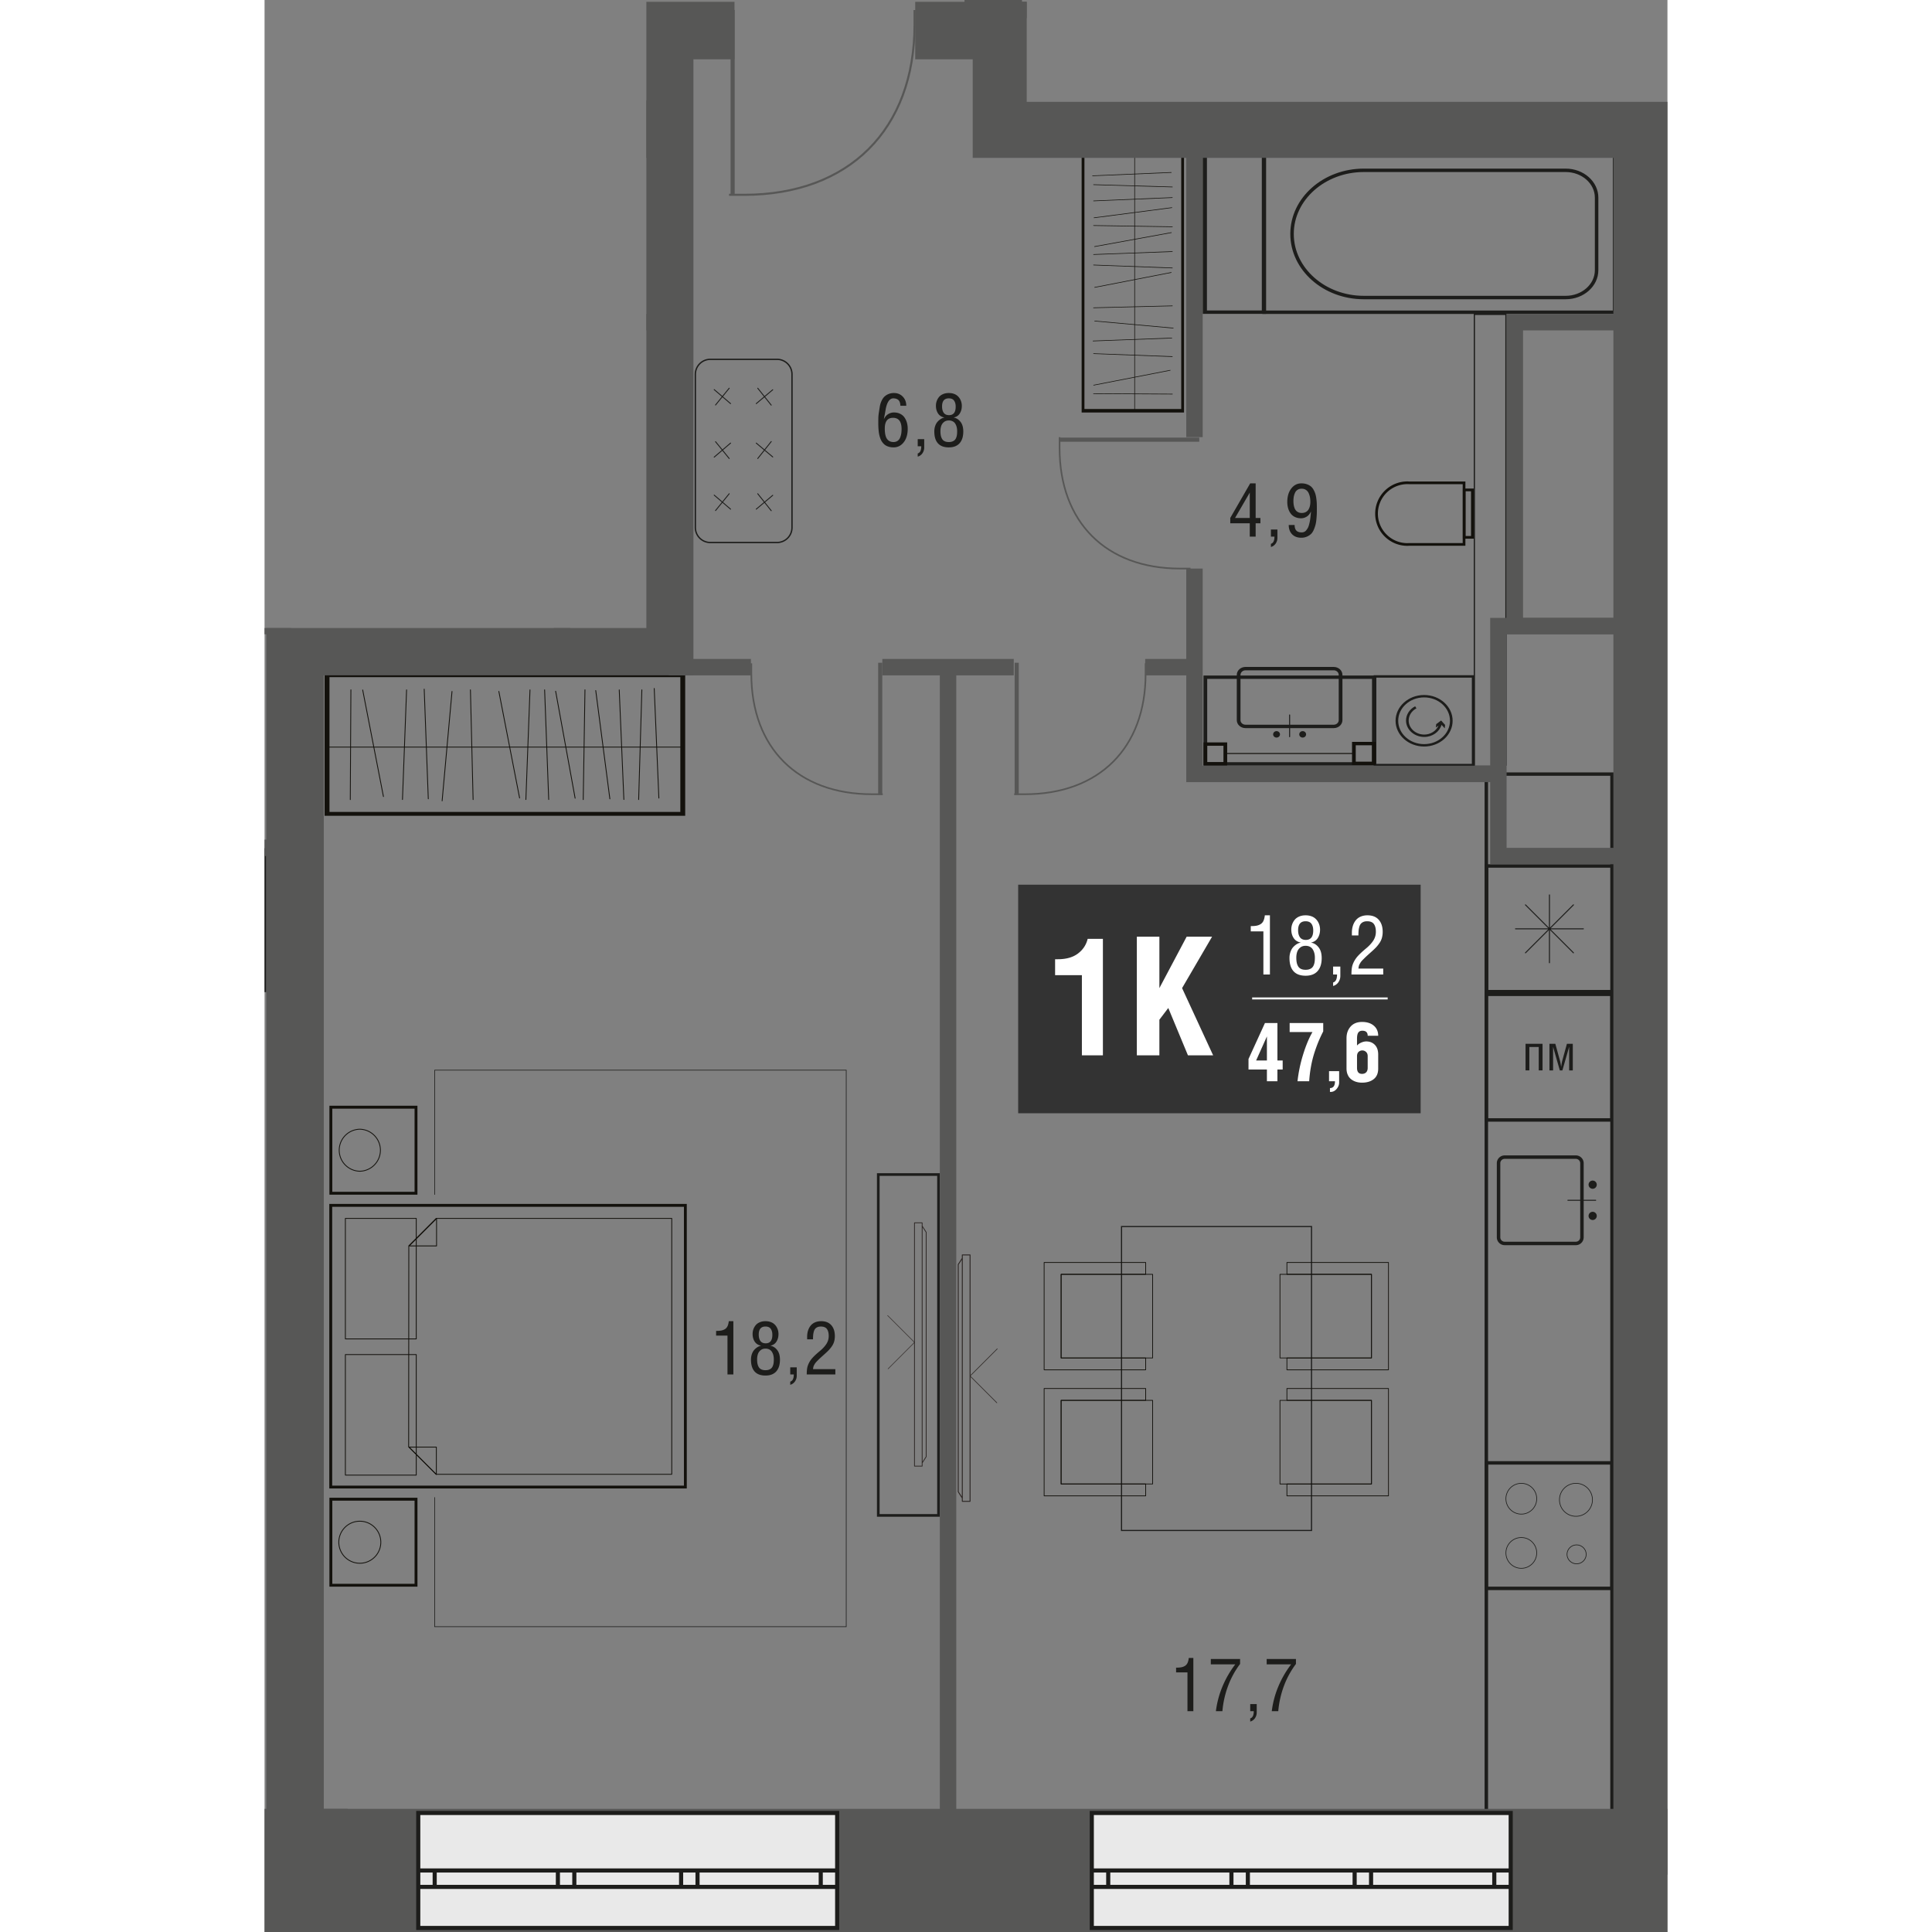 <svg version="1.1" xmlns="http://www.w3.org/2000/svg" xmlns:xlink="http://www.w3.org/1999/xlink" viewBox="1184.407 956.408 344.187 473.999" width="200" height="200"><rect x="1184.407" y="956.408" width="344.187" height="473.999" fill="#808080" stroke="none"/><path fill="none" stroke-width="0" d="M1528.594 1430.407V981.398h-157.198v-24.99h-93.314v154.087h-93.675v319.912h344.187z"></path><path fill="none" stroke-width="0" d="m1192.8 1401.294 1-282.63h90.633v-148.81h75.167v23.99h160.567v407.449H1192.8z"></path><clipPath id="a"><path fill="none" stroke-width="0" d="M1528.594 1430.407V981.398h-157.198v-24.99h-93.314v154.087h-93.675v319.912h344.187z"></path></clipPath><g data-name="Layer 1" clip-path="url(#a)"><path d="M1097.561 971.398h86.077v33.067h-86.077v-33.067Zm87.271-.953h-88.467v34.968h88.467v-34.968Z" fill="#13110c" stroke-width="0"></path><g fill="#1d1d1b" stroke-width="0"><path d="M1212.406 1018.767h-22.888V995.69h22.888v23.078Zm-23.54.651h24.182v-24.383h-24.182v24.383Z"></path><path d="M1207.798 1007.23c0 3.802-3.072 6.894-6.841 6.894-3.767 0-6.833-3.092-6.833-6.894s3.066-6.894 6.833-6.894c3.769 0 6.841 3.092 6.841 6.894m-13.04 0c0 3.45 2.783 6.255 6.199 6.255 3.425 0 6.208-2.804 6.208-6.255 0-3.454-2.783-6.255-6.208-6.255-3.416 0-6.199 2.8-6.199 6.255"></path><path d="M1202.794 1010.557a3.785 3.785 0 0 0 1.864-3.259c0-2.077-1.677-3.762-3.728-3.762-1.56 0-2.874.995-3.425 2.406l.641-.525-.09.912-1.172.969-.958-1.182.09-.911.757.934c.521-1.885 2.178-3.241 4.157-3.241 2.403 0 4.362 1.972 4.362 4.4a4.426 4.426 0 0 1-2.186 3.81l-.312-.551Z"></path></g><path d="M1240.673 1072.002h14.09v36.05h-14.09v-36.05Zm14.68-.283h-15.249v36.275h15.25v-36.275Zm-18.563-36.595h17.556v35.793h-17.556v-35.793Zm18.28-.807h-18.985v37.401h18.985v-37.4Z" fill="#1d1d1b" stroke-width="0"></path><path d="M1250.89 1067.385h3.456v3.532h-3.456v-3.532Zm4.175-.807h-4.886v5.141h4.886v-5.14Zm-4.279-31.458h3.456v3.536h-3.456v-3.537Zm4.171-.798h-4.886v5.141h4.886v-5.14Z" fill="#13110c" stroke-width="0"></path><path d="M1234.979 1062.602v-19.17c0-.593.434-1.08.97-1.08h9.539c.528 0 .962.487.962 1.08v19.17c0 .593-.434 1.084-.962 1.084h-9.538c-.537 0-.971-.491-.971-1.084m-.71 0c0 1.04.749 1.89 1.68 1.89h9.539c.927 0 1.68-.85 1.68-1.89v-19.17c0-1.04-.753-1.886-1.68-1.886h-9.538c-.932 0-1.681.846-1.681 1.886v19.17m14.218-7.492c-.378 0-.685.332-.685.745 0 .412.307.743.685.743.372 0 .675-.331.675-.743 0-.413-.303-.744-.675-.744m0-5.672c-.378 0-.685.33-.685.743s.307.744.685.744c.372 0 .675-.331.675-.744s-.303-.743-.675-.743" fill="#1d1d1b" stroke-width="0"></path><path fill="none" stroke="#1d1d1b" stroke-linecap="round" stroke-miterlimit="10" stroke-width=".22" d="M1248.98 1053.02h-4.587"></path><path fill="none" stroke="#13110c" stroke-linecap="round" stroke-linejoin="round" stroke-width=".22" d="M1252.52 1066.575v-27.24"></path><g fill="#13110c" stroke-width="0"><path d="M1237.762 1081.806v15.293h-13.16c-.048 0-.29.022-.406.022-3.993 0-7.24-3.442-7.24-7.666 0-4.23 3.247-7.665 7.24-7.665.117 0 .358.01.362.01l13.204.006m-13.16-.703s-.27-.017-.406-.017c-4.364 0-7.907 3.748-7.907 8.369 0 4.625 3.543 8.368 7.907 8.368.136 0 .406-.018.406-.018h13.823v-16.702h-13.823Z"></path><path d="M1239.806 1095.263h-1.343v-11.617h1.343v11.617Zm-2.007.7h2.671v-13.023h-2.67v13.022Z"></path></g><path fill="none" stroke="#1d1d1b" stroke-miterlimit="10" stroke-width=".852" d="M1213.048 995.185h62.161v39.201h-62.16z"></path><path d="M1272.102 1026.92v-24.267c0-2.062-1.392-3.733-3.108-3.733h-49.73c-1.716 0-3.107 1.671-3.107 3.733v24.267c0 2.062 1.39 3.733 3.108 3.733h49.729c1.716 0 3.108-1.67 3.108-3.733Z" fill="none" stroke="#1d1d1b" stroke-miterlimit="10" stroke-width=".426"></path><path d="M1268.345 1026.417c0-.467.363-.845.81-.845s.81.378.81.845c0 .466-.361.844-.81.844s-.81-.378-.81-.844Z" fill="none" stroke="#1d1d1b" stroke-miterlimit="10" stroke-width=".414"></path><path fill="none" stroke="#1d1d1b" stroke-miterlimit="10" stroke-width=".534" d="M1263.953 1026.417h-44.864m49.864-5.064v-20.258m-3.379 22.092-46.62-20.533"></path><path d="M1184.09 1078.302v29.153h-18.733v.129h-70.465v-29.282h89.198Zm.531-.824h-90.254v30.937h70.462v-.14h19.792v-30.797Zm-75.913 121.395v-33.26h15.894v-.148h59.787v33.408h-75.681Zm-.45.94h76.576v-35.295h-59.784v.16h-16.792v35.135Z" fill="#1d1d1b" stroke-width="0"></path><path fill="none" stroke="#575756" stroke-miterlimit="10" stroke-width="4.03" d="M1186.85 1029.4v-66.502m0 98.745v50.38m-94.714-36.273h94.715m92.699-40.304h-22.167v76.577m-68.518 52.395h-28.213v-54.41h30.23m86.653-151.141h-60.457"></path><path fill="none" stroke="#575756" stroke-miterlimit="10" stroke-width="14.106" d="M1084.075 963.906h129.98v24.183h69.525m79.602-28.215V949.8"></path><path fill="none" stroke="#575756" stroke-miterlimit="10" stroke-width="30.228" d="M1204.797 1415.312H17.022V955.844h191.445V768.43h-84.64V16.757h1164.071"></path><path d="M1153.754 1061.643v-2.625c0-18.226 11.372-29.618 29.538-29.618h2.583" fill="none" stroke="#575756" stroke-miterlimit="10" stroke-width=".403"></path><path fill="none" stroke="#575756" stroke-miterlimit="10" stroke-width="1.008" d="M1188.026 1061.02h-34.394"></path><path d="M1199.91 1062.015h1.444c0 .307.016.588.05.842.031.254.094.509.186.765.091.257.214.473.368.647.153.174.36.315.616.425a2.3 2.3 0 0 0 .901.164c.686 0 1.21-.214 1.571-.642.361-.429.541-.994.541-1.696 0-.572-.053-1.035-.159-1.386a1.537 1.537 0 0 0-.56-.82 2.29 2.29 0 0 0-.937-.394c-.359-.067-.83-.101-1.417-.101v-1.311c.913 0 1.595-.164 2.048-.491.453-.328.68-.905.68-1.731 0-1.43-.613-2.144-1.838-2.144-.33 0-.62.069-.87.208a1.48 1.48 0 0 0-.58.576 2.89 2.89 0 0 0-.308.81 4.493 4.493 0 0 0-.097.966h-1.382c0-1.134.292-2.062.876-2.786.584-.723 1.4-1.085 2.45-1.085.961 0 1.733.298 2.317.895.583.597.875 1.382.875 2.355 0 .756-.159 1.402-.476 1.936-.318.534-.809.887-1.473 1.058.753.171 1.323.54 1.712 1.107.39.566.583 1.293.583 2.179 0 1.145-.298 2.066-.893 2.762-.596.697-1.484 1.045-2.663 1.045-.61 0-1.147-.103-1.609-.309a2.768 2.768 0 0 1-1.115-.877 3.972 3.972 0 0 1-.632-1.311 6.128 6.128 0 0 1-.209-1.656m9.724 3.879v-1.744h1.594v2.054c0 .513-.142.978-.425 1.395a2.059 2.059 0 0 1-1.169.837v-.78c.578-.16.868-.746.868-1.762h-.868Zm4.036-5.784c0-.5.004-.925.013-1.27.01-.346.057-.792.144-1.34l.222-1.403a5.3 5.3 0 0 1 .38-1.247c.19-.442.419-.798.682-1.067a3.249 3.249 0 0 1 1.008-.678 3.408 3.408 0 0 1 1.395-.274c.87 0 1.59.295 2.162.886.57.59.858 1.337.858 2.24h-1.444c-.023-.655-.183-1.12-.48-1.4-.297-.277-.725-.416-1.283-.416-.243 0-.465.072-.667.215a1.94 1.94 0 0 0-.514.545c-.141.22-.268.49-.38.804a8.055 8.055 0 0 0-.31 1.27l-.171.977c-.022.122-.058.303-.111.541-.052.238-.093.48-.122.723h.018c.245-.537.589-.94 1.028-1.208.44-.269.912-.404 1.416-.404.566 0 1.069.108 1.51.324.439.215.792.51 1.057.885.266.375.467.797.603 1.267.136.47.204.976.204 1.518 0 1.376-.326 2.482-.978 3.317-.653.835-1.481 1.253-2.485 1.253-.378 0-.727-.04-1.05-.124a3.414 3.414 0 0 1-.837-.327 2.563 2.563 0 0 1-.641-.528 3.66 3.66 0 0 1-.48-.664 4.22 4.22 0 0 1-.331-.793 8.05 8.05 0 0 1-.221-.858 8.91 8.91 0 0 1-.124-.926 18.556 18.556 0 0 1-.071-1.838m1.594 1.426c0 1.193.182 2.045.545 2.556.363.51.89.765 1.58.765.402 0 .743-.098 1.023-.297a1.72 1.72 0 0 0 .62-.805c.133-.34.225-.673.275-1 .05-.328.075-.684.075-1.069 0-1.847-.7-2.77-2.098-2.77-1.347 0-2.02.873-2.02 2.62" fill="#1d1d1b" stroke-width="0"></path><path d="M1409.306 1056.755h-23.748v-61.819h23.748v61.82Zm.68-62.678h-25.113v63.536h25.113v-63.536Z" fill="#13110c" stroke-width="0"></path><path fill="none" stroke="#13110c" stroke-linejoin="round" stroke-width=".148" d="M1397.88 994.461v62.792"></path><path fill="none" stroke="#13110c" stroke-linecap="round" stroke-linejoin="round" stroke-width=".148" d="m1387.795 1001.715 19.334.563m-19.328 3.422 19.317-.816m-19.201 4.956 19.087-2.488m-19.214 4.387 19.345.305m-19.098 4.862 18.852-3.433m-19.092 5.374 19.326-.72m-19.323 3.298 19.321.725m-19.051 4.763 18.781-3.656m-18.776 11.908 19.275 1.742m-19.558-4.987 19.338-.472m-19.579-31.914 19.317-.816m-19.195 41.347 19.322-.72m-19.195 3.825 19.321.724m-19.301 7.01 18.78-3.655m-18.81 5.733 19.345.108"></path><path fill="none" stroke="#1d1d1b" stroke-linecap="round" stroke-width=".221" d="m1294.72 1051.991 4.02 3.44m-3.69.341 3.356-4.123m6.998.001 3.314 4.157m-3.68-.377 4.048-3.404m-14.366 25.855 4.02 3.446m-3.69.343 3.356-4.13m6.998 0 3.314 4.165m-3.68-.383 4.048-3.397m-14.366-9.367 4.02-3.446m-3.69-.343 3.356 4.13m6.998 0 3.314-4.165m-3.68.384 4.048 3.398"></path><path d="M1313.809 1085.838v-37.603a3.67 3.67 0 0 0-3.667-3.667h-16.374a3.67 3.67 0 0 0-3.667 3.667v37.603a3.666 3.666 0 0 0 3.667 3.668h16.374a3.666 3.666 0 0 0 3.667-3.668Z" fill="none" stroke="#1d1d1b" stroke-width=".331"></path><path d="M1201 1252.492h86.3v68.397H1201v-68.397Zm-.712 69.1h87.71v-69.816h-87.71v69.816Z" fill="#13110c" stroke-width="0"></path><path fill="none" stroke="#13110c" stroke-linecap="round" stroke-linejoin="round" stroke-width=".206" d="M1204.235 1288.74h17.391v29.576h-17.39zm0-33.413h17.391v29.572h-17.39z"></path><path fill="none" stroke="#13110c" stroke-linecap="round" stroke-linejoin="round" stroke-width=".206" d="m1219.797 1262.04 6.71-6.71h57.803v62.78h-57.803l-6.711-6.716h-.038l.04-49.355z"></path><path fill="none" stroke="#13110c" stroke-linecap="round" stroke-linejoin="round" stroke-width=".206" d="M1226.554 1311.442v6.714l-6.71-6.714h6.71zm.052-49.356h-6.72l6.72-6.71v6.71z"></path><path d="M1201.025 1228.407h20.187v20.401h-20.187v-20.4Zm-.707 21.105h21.597v-21.82h-21.597v21.82Z" fill="#13110c" stroke-width="0"></path><path d="M1207.777 1233.45a5.155 5.155 0 0 0 0 10.308 5.155 5.155 0 0 0 0-10.308Z" fill="none" stroke="#13110c" stroke-linecap="round" stroke-linejoin="round" stroke-width=".206"></path><path d="M1221.213 1344.981h-20.183v-20.4h20.183v20.4Zm.707-21.116h-21.602v21.815h21.602v-21.815Z" fill="#13110c" stroke-width="0"></path><path d="M1207.777 1329.624a5.152 5.152 0 0 0-5.153 5.153 5.159 5.159 0 0 0 5.153 5.16 5.16 5.16 0 0 0 5.153-5.16 5.152 5.152 0 0 0-5.153-5.153Z" fill="none" stroke="#13110c" stroke-linecap="round" stroke-linejoin="round" stroke-width=".206"></path><path d="M1335.304 1244.895h14.127v82.981h-14.127v-82.98Zm-.653 83.63h15.432v-84.28h-15.432v84.28Z" fill="#1d1d1b" stroke-width="0"></path><path fill="none" stroke="#2b2523" stroke-linecap="round" stroke-linejoin="round" stroke-width=".19" d="M1346.73 1258.73v55.067l-.986 1.53v-58.13l.987 1.533zm-2.868-2.316h1.881v59.698h-1.88z"></path><path fill="none" stroke="#2b2523" stroke-linecap="round" stroke-miterlimit="10" stroke-width=".126" d="m1343.84 1285.776-6.461 6.466m-.102-13.086 6.492 6.494"></path><path fill="none" stroke="#1d1d1b" stroke-miterlimit="10" stroke-width=".157" d="M1226.157 1249.52v-30.561h100.96v136.539h-100.98v-31.753"></path><path d="M1200.336 1122.54h86.078v33.066h-86.078v-33.067Zm87.272-.954h-88.468v34.968h88.468v-34.968Z" fill="#13110c" stroke-width="0"></path><path fill="none" stroke="#13110c" stroke-linejoin="round" stroke-width=".206" d="M1287.074 1139.697h-87.432"></path><path fill="none" stroke="#13110c" stroke-linecap="round" stroke-linejoin="round" stroke-width=".206" d="m1276.975 1125.655-.785 26.92m-4.765-26.912 1.138 26.897m-6.901-26.736 3.464 26.577m-6.108-26.755-.425 26.937m-6.77-26.592 4.78 26.25m-7.483-26.584 1.001 26.91m-4.591-26.906-1.009 26.903m-6.632-26.526 5.09 26.15m-16.58-26.143-2.426 26.84m6.945-27.233.655 26.926m44.438-27.262 1.138 26.896m-57.573-26.726 1.001 26.903m-5.324-26.728-1.008 26.903m-9.76-26.875 5.09 26.15m-7.983-26.193-.151 26.937"></path><path d="M1484.584 1146.736h29.984v254.65h-29.984v-254.65Zm-.85 255.475h31.678v-256.3h-31.679v256.3Z" fill="#1d1d1b" stroke-width="0"></path><g fill="#1d1d1b" stroke-width="0"><path d="M1484.59 1200.775h29.968v29.98h-29.969v-29.98Zm-.85 30.824h31.662v-31.674h-31.663v31.674Z"></path><path d="M1493.781 1212.497v6.524h.932v-5.74h2.305v5.74h.932v-6.524h-4.169zm7.309.003 1.184 4.306c.091.301.158.875.24 1.316h.01c.072-.44.118-.963.22-1.316l1.183-4.307h1.444v6.528h-.89v-5.745h-.016l-1.648 5.745h-.625l-1.645-5.745h-.01v5.745h-.891v-6.528h1.444Z"></path></g><path d="M1488.658 1240.722h17.458c.595 0 1.075.48 1.075 1.064v18.195a1.07 1.07 0 0 1-1.075 1.071h-17.458a1.07 1.07 0 0 1-1.074-1.07v-18.196c0-.584.48-1.064 1.074-1.064m0-.846a1.92 1.92 0 0 0-1.925 1.91v18.195c0 1.055.865 1.92 1.925 1.92h17.458a1.926 1.926 0 0 0 1.926-1.92v-18.195c0-1.055-.86-1.91-1.926-1.91h-17.458m21.592 8.187a1.003 1.003 0 0 1-1.005-1.004 1 1 0 0 1 1.004-1.004 1.003 1.003 0 1 1 0 2.008m.001 7.661a1.003 1.003 0 0 1-1.005-1.004 1 1 0 0 1 1.004-1.004 1.003 1.003 0 1 1 0 2.008" fill="#1d1d1b" stroke-width="0"></path><path fill="none" stroke="#1d1d1b" stroke-linecap="round" stroke-miterlimit="10" stroke-width=".246" d="M1510.988 1250.886h-6.816"></path><path d="M1484.656 1169.292h29.98v29.99h-29.98v-29.99Zm-.85 30.84h31.68v-31.685h-31.68v31.684Z" fill="#1d1d1b" stroke-width="0"></path><path fill="none" stroke="#1d1d1b" stroke-linecap="round" stroke-miterlimit="10" stroke-width=".246" d="M1507.965 1184.287h-16.644m8.325-8.321v16.648m5.884-2.439-11.769-11.769m11.769-.001-11.769 11.769"></path><path d="M1484.59 1315.734h29.968v29.943h-29.969v-29.943Zm-.85 30.793h31.667v-31.638h-31.668v31.638Z" fill="#1d1d1b" stroke-width="0"></path><path d="M1502.104 1324.374a4.045 4.045 0 0 1 4.046-4.045 4.042 4.042 0 0 1 0 8.086 4.041 4.041 0 0 1-4.046-4.04Zm1.851 13.412a2.355 2.355 0 0 1 2.351-2.35c1.3 0 2.355 1.055 2.355 2.35a2.354 2.354 0 0 1-4.706 0Zm-14.99-13.678c0-2.09 1.695-3.774 3.779-3.774s3.774 1.684 3.774 3.774c0 2.089-1.69 3.774-3.774 3.774s-3.779-1.685-3.779-3.774Zm0 13.294c0-2.09 1.695-3.774 3.779-3.774s3.774 1.684 3.774 3.774-1.69 3.774-3.774 3.774-3.779-1.684-3.779-3.774Z" fill="none" stroke="#1d1d1b" stroke-miterlimit="10" stroke-width=".164"></path><path fill="none" stroke="#2b2523" stroke-linecap="round" stroke-linejoin="round" stroke-width=".228" d="M1354.597 1266.638v55.765l.997 1.55v-58.861l-.997 1.546zm.999-2.346h1.902v60.456h-1.902z"></path><path fill="none" stroke="#2b2523" stroke-linecap="round" stroke-miterlimit="10" stroke-width=".152" d="m1357.524 1294.026 6.547 6.546m.103-13.248-6.575 6.57"></path><g fill="none"><path stroke="#1d1d1b" stroke-miterlimit="10" stroke-width=".278" d="M1394.66 1257.331h46.612v74.563h-46.612z"></path><path stroke="#13110c" stroke-linecap="round" stroke-linejoin="round" stroke-width=".185" d="M1460.148 1292.483v-26.342h-24.912v2.912h20.744v20.519h-20.744v2.91h24.912z"></path><path stroke="#13110c" stroke-linecap="round" stroke-linejoin="round" stroke-width=".185" d="M1455.979 1269.051h-22.446v20.52h22.446v-20.52zm4.169 54.354v-26.342h-24.912v2.911h20.744v20.52h-20.744v2.91h24.912z"></path><path stroke="#13110c" stroke-linecap="round" stroke-linejoin="round" stroke-width=".185" d="M1455.979 1299.974h-22.446v20.519h22.446v-20.52zm-80.309-2.912v26.343h24.911v-2.918h-20.744v-20.514h20.744v-2.911h-24.912z"></path><path stroke="#13110c" stroke-linecap="round" stroke-linejoin="round" stroke-width=".185" d="M1379.838 1320.49h22.446v-20.52h-22.446v20.52zm-4.168-54.35v26.342h24.911v-2.911h-20.744v-20.52h20.744v-2.911h-24.912z"></path><path stroke="#13110c" stroke-linecap="round" stroke-linejoin="round" stroke-width=".185" d="M1379.838 1289.572h22.446v-20.52h-22.446v20.52z"></path></g><g fill="#1d1d1b" stroke-width="0"><path d="M1457.175 1122.664h23.43v21.154h-23.43v-21.154Zm24.097-.597h-24.755v22.351h24.755v-22.35Z"></path><path d="M1461.891 1133.24c0-3.483 3.146-6.318 7.003-6.318 3.858 0 6.995 2.835 6.995 6.318 0 3.486-3.137 6.319-6.995 6.319-3.857 0-7.003-2.833-7.003-6.319m13.35 0c0-3.162-2.85-5.732-6.347-5.732-3.506 0-6.354 2.57-6.354 5.732 0 3.166 2.848 5.734 6.354 5.734 3.497 0 6.347-2.568 6.347-5.734"></path><path d="M1467.015 1130.19c-1.177.616-1.908 1.762-1.908 2.987 0 1.906 1.716 3.45 3.816 3.45 1.597 0 2.943-.912 3.506-2.206l-.656.48.093-.834 1.199-.89.98 1.085-.092.835-.776-.856c-.531 1.727-2.228 2.97-4.254 2.97-2.46 0-4.465-1.807-4.465-4.034 0-1.43.857-2.768 2.237-3.491l.32.505Z"></path></g><g fill="#1d1d1b" stroke-width="0"><path d="M1430.061 995.01h85.127v37.583h-85.127V995.01Zm85.997-.834h-86.85v39.254h86.85v-39.254Z"></path><path d="M1510.785 1004.9v17.798c0 3.469-3.216 6.287-7.166 6.287h-49.51c-9.477 0-17.19-6.811-17.19-15.186 0-8.37 7.713-15.185 17.19-15.185h49.51c3.95 0 7.166 2.818 7.166 6.287m.858 0c0-3.941-3.596-7.126-8.024-7.126h-49.51c-9.966 0-18.043 7.172-18.043 16.024 0 8.848 8.077 16.029 18.043 16.029h49.51c4.428 0 8.024-3.19 8.024-7.13V1004.9"></path></g><path d="M1415.611 995.01h13.465v37.562h-13.465V995.01Zm14.518-.838h-15.558v39.243h15.558v-39.243Zm51.244 39.522h7.448v110.755h-7.448v-110.755Zm7.76-.868h-8.06v111.441h8.06v-111.44Zm-73.457 90.144h40.437v20.427h-40.437v-20.427Zm-.906 21.27h42.253v-22.092h-42.253v22.091Z" fill="#1d1d1b" stroke-width="0"></path><path d="M1415.676 1139.375h3.99v4.021h-3.99v-4.02Zm-.906 4.858h5.808v-5.685h-5.808v5.685Zm37.351-4.979h3.996v4.022h-3.996v-4.022Zm-.91 4.853h5.807v-5.685h-5.808v5.685Z" fill="#13110c" stroke-width="0"></path><path d="M1425.07 1120.861h21.656c.67 0 1.22.505 1.22 1.13v11.098c0 .615-.55 1.12-1.22 1.12h-21.655c-.67 0-1.226-.505-1.226-1.12v-11.098c0-.625.556-1.13 1.226-1.13m0-.826c-1.175 0-2.137.872-2.137 1.956v11.098c0 1.08.962 1.956 2.137 1.956h21.655c1.175 0 2.13-.877 2.13-1.956v-11.098c0-1.084-.955-1.956-2.13-1.956h-21.655m8.461 16.543c0-.438-.373-.796-.84-.796-.466 0-.84.358-.84.796 0 .434.374.786.84.786.467 0 .84-.352.84-.786m6.408 0c0-.438-.372-.796-.84-.796-.466 0-.84.358-.84.796 0 .434.374.786.84.786.468 0 .84-.352.84-.786" fill="#1d1d1b" stroke-width="0"></path><path fill="none" stroke="#1d1d1b" stroke-linecap="round" stroke-miterlimit="10" stroke-width=".252" d="M1435.895 1137.153v-5.337"></path><path fill="none" stroke="#13110c" stroke-linecap="round" stroke-linejoin="round" stroke-width=".252" d="M1420.582 1141.274h30.773"></path><g fill="#13110c" stroke-width="0"><path d="M1478.361 1075.2v14.442h-13.16c-.048 0-.289.021-.406.021-3.993 0-7.24-3.25-7.24-7.239a7.247 7.247 0 0 1 7.24-7.24c.117 0 .358.011.362.011l13.204.005m-13.16-.664s-.27-.016-.406-.016c-4.364 0-7.907 3.54-7.907 7.904 0 4.367 3.543 7.902 7.907 7.902.136 0 .406-.016.406-.016h13.823v-15.774h-13.823Z"></path><path d="M1480.405 1087.91h-1.343v-10.973h1.343v10.973Zm-2.007.66h2.671v-12.3h-2.67v12.3Z"></path></g><path fill="none" stroke="#575756" stroke-miterlimit="10" stroke-width="4.03" d="M1303.733 1120.084h-20.152m52.395 0h32.243m-16.121 0v300.266m60.456-324.448v50.38h74.563m-74.563-82.624v-74.563m-12.091 130.989h12.091m106.806-84.638h-28.212v74.563h28.213"></path><path fill="none" stroke="#575756" stroke-miterlimit="10" stroke-width="4.03" d="M1519.36 1110.008h-32.243v56.426h34.258m-2.015-207.567h-151.14"></path><path fill="none" stroke="#575756" stroke-miterlimit="10" stroke-width="14.106" d="M1522.383 1416.32V956.86m-178.346 7.046h21.16v24.183h158.194m-65.494-29.222v30.228m-158.195-25.189h-17.129v151.14h-90.684v299.257"></path><path fill="none" stroke="#575756" stroke-miterlimit="10" stroke-width="30.228" d="M1529.443 1415.312h-342.036"></path><path d="M1298.366 1004.205h3.705c25.723 0 41.804-16.052 41.804-41.69v-3.648" fill="none" stroke="#575756" stroke-miterlimit="10" stroke-width=".504"></path><path fill="none" stroke="#575756" stroke-miterlimit="10" stroke-width="1.008" d="M1299.244 958.866v45.512"></path><path d="M1379.457 1063.658v2.625c0 18.226 11.372 29.618 29.538 29.618h2.583" fill="none" stroke="#575756" stroke-miterlimit="10" stroke-width=".403"></path><path fill="none" stroke="#575756" stroke-miterlimit="10" stroke-width="1.008" d="M1413.729 1064.28h-34.394"></path><path d="M1368.32 1151.265h2.625c18.225 0 29.618-11.372 29.618-29.538v-2.583" fill="none" stroke="#575756" stroke-miterlimit="10" stroke-width=".403"></path><path fill="none" stroke="#575756" stroke-miterlimit="10" stroke-width="1.008" d="M1368.942 1119.009v32.378"></path><path d="M1336.075 1151.265h-2.625c-18.225 0-29.618-11.372-29.618-29.538v-2.583" fill="none" stroke="#575756" stroke-miterlimit="10" stroke-width=".403"></path><path fill="none" stroke="#575756" stroke-miterlimit="10" stroke-width="1.008" d="M1335.454 1119.009v32.378"></path><path fill="#e9e9e9" stroke-width="0" d="M1222.116 1401.205h102.776v28.213h-102.776z"></path><path fill="none" stroke="#1d1d1b" stroke-miterlimit="10" stroke-width="1.008" d="M1222.116 1401.205h102.776v28.213h-102.776zm0 14.107h102.776m-102.776 4.03h102.776m-98.744-4.03v4.03m30.227-4.03v4.03m4.031-4.03v4.03m60.456-4.03v4.03m-30.228-4.03v4.03m-4.03-4.03v4.03"></path><path fill="#e9e9e9" stroke-width="0" d="M1387.363 1401.205h102.776v28.213h-102.776z"></path><path fill="none" stroke="#1d1d1b" stroke-miterlimit="10" stroke-width="1.008" d="M1387.363 1401.205h102.776v28.213h-102.776zm.001 14.107h102.776m-102.776 4.03h102.776m-98.745-4.03v4.03m30.227-4.03v4.03m4.031-4.03v4.03m60.457-4.03v4.03m-30.229-4.03v4.03m-4.031-4.03v4.03"></path><path fill="#333" stroke-width="0" d="M1369.301 1173.46h98.745v56.077h-98.745z"></path><path fill="none" stroke="#f1f2f2" stroke-miterlimit="10" stroke-width=".504" d="M1459.958 1201.364H1426.7"></path><path d="M1425.81 1218.802v-2.578l4.035-8.826h3.06v9.19h1.289v2.214h-1.29v2.883h-2.578v-2.883h-4.516Zm1.87-2.214h2.646v-5.904l-2.646 5.904Zm8.225-6.977v-2.214h8.236v2.056a33.52 33.52 0 0 0-1.141 2.446c-.336.804-.67 1.717-1.005 2.74a26.196 26.196 0 0 0-.836 3.33 31.592 31.592 0 0 0-.462 3.716h-2.864a35.11 35.11 0 0 1 1.369-6.54c.674-2.192 1.441-4.038 2.302-5.534h-5.6Zm9.662 12.074v-2.48h2.479v2.809c0 .548-.205 1.066-.615 1.555-.41.489-.903.733-1.48.733h-.158v-.944c.82 0 1.23-.558 1.23-1.673h-1.456Zm4.289-3.139v-7.42c0-1.16.336-2.117 1.008-2.868.673-.75 1.612-1.126 2.819-1.126 1.194 0 2.15.305 2.868.915.719.61 1.078 1.433 1.078 2.47h-2.578c0-.82-.436-1.23-1.308-1.23-.447 0-.777.147-.99.443-.213.294-.32.792-.32 1.495v1.692c.243-.28.583-.52 1.019-.713s.848-.29 1.235-.29c.872 0 1.58.281 2.125.846.545.564.817 1.354.817 2.371v3.434c0 1.148-.364 2.012-1.092 2.593-.728.58-1.686.871-2.874.871-.511 0-.99-.067-1.436-.202a3.773 3.773 0 0 1-1.205-.61 2.813 2.813 0 0 1-.852-1.092c-.21-.456-.314-.982-.314-1.579m2.578-.128c0 .971.409 1.456 1.229 1.456.427 0 .764-.126 1.014-.379.249-.252.374-.618.374-1.097v-2.883c0-.426-.132-.764-.393-1.014a1.29 1.29 0 0 0-.915-.373 1.3 1.3 0 0 0-.936.358c-.25.241-.373.596-.373 1.07v2.862Zm-26.072-33.508v-1.29c.564 0 1.028-.031 1.393-.098a2.93 2.93 0 0 0 1.007-.379 1.84 1.84 0 0 0 .713-.811c.167-.354.281-.807.34-1.358h1.25v14.513h-1.603v-10.578h-3.1Zm9.504 6.543a4.5 4.5 0 0 1 .256-1.55c.17-.468.394-.852.673-1.15.279-.3.573-.54.88-.725a2.87 2.87 0 0 1 .936-.363v-.02c-.761-.144-1.335-.508-1.722-1.092s-.581-1.286-.581-2.106c0-.427.068-.838.202-1.235a3.66 3.66 0 0 1 .606-1.107c.268-.34.636-.615 1.1-.822.467-.206 1-.309 1.605-.309.485 0 .929.067 1.329.201a3.01 3.01 0 0 1 1.003.547c.269.23.496.496.68.801.183.305.317.622.403.95.085.328.128.666.128 1.013 0 .787-.186 1.475-.557 2.062-.37.587-.916.953-1.638 1.097v.02c.728.138 1.343.527 1.845 1.171.502.642.753 1.515.753 2.617 0 1.391-.338 2.462-1.014 3.213-.675.751-1.653 1.126-2.932 1.126-1.32 0-2.307-.368-2.967-1.106-.66-.739-.988-1.816-.988-3.233m1.673-.079c0 .46.034.858.103 1.195.068.34.185.645.349.921.164.276.398.486.704.63.305.144.68.216 1.126.216.368 0 .685-.049.955-.148.268-.098.487-.23.654-.398s.302-.38.404-.64c.1-.258.17-.528.207-.806.035-.28.053-.603.053-.97a4.58 4.58 0 0 0-.123-1.092 3.284 3.284 0 0 0-.38-.925 1.8 1.8 0 0 0-.707-.665c-.301-.16-.656-.24-1.063-.24-.537 0-.984.148-1.338.443a2.3 2.3 0 0 0-.738 1.072c-.138.42-.206.89-.206 1.407m.442-6.75c0 .748.154 1.332.463 1.752.308.42.787.63 1.436.63 1.207 0 1.81-.775 1.81-2.322 0-.683-.146-1.229-.442-1.639-.295-.41-.771-.615-1.427-.615-1.227 0-1.84.731-1.84 2.194m8.589 10.864v-1.938h1.77v2.283a2.7 2.7 0 0 1-.471 1.55c-.317.46-.749.772-1.3.929v-.866c.644-.177.965-.83.965-1.958h-.964Zm4.496 0c0-.688.04-1.266.123-1.731.08-.466.254-.955.517-1.462a6.62 6.62 0 0 1 1.095-1.505c.469-.495 1.099-1.072 1.89-1.728.715-.59 1.287-1.212 1.719-1.864a3.912 3.912 0 0 0 .648-2.21c0-.806-.164-1.435-.491-1.884-.327-.45-.88-.674-1.66-.674-.365 0-.681.06-.946.182a1.64 1.64 0 0 0-.624.473c-.15.193-.268.449-.353.767-.085.319-.141.632-.167.94s-.04.682-.04 1.122h-1.604v-.66c0-.61.08-1.17.238-1.682a4.14 4.14 0 0 1 .694-1.354 3.1 3.1 0 0 1 1.197-.915c.493-.22 1.054-.33 1.685-.33 1.212 0 2.139.367 2.78 1.098.643.73.964 1.718.964 2.957a5.46 5.46 0 0 1-.186 1.46c-.125.45-.32.869-.581 1.256a8.65 8.65 0 0 1-.806 1.028 15.29 15.29 0 0 1-1.042 1.009c-.564.505-.974.876-1.233 1.11-.258.238-.538.507-.838.809a7.56 7.56 0 0 0-.605.653 4.626 4.626 0 0 0-.328.518c-.118.21-.195.393-.232.55a6.49 6.49 0 0 0-.102.62h6.086v1.447h-7.798Zm-72.706.172v-3.916h.689c2.047 0 3.687-.467 4.92-1.398 1.234-.932 2.028-2.132 2.382-3.601h3.738v28.574h-5.155v-19.66h-6.573Zm20.055 19.66v-29.106h5.53v12.615l6.691-12.615h6.238l-7.36 12.615 7.616 16.49h-6.18l-4.82-11.61-2.186 2.873v8.738h-5.529z" fill="#fff" stroke-width="0"></path><path d="M1421.337 1084.793v-1.32l4.888-8.474h1.338v8.492h1.17v1.302h-1.17v3.268h-1.444v-3.268h-4.782Zm1.17-1.302h3.612v-6.225l-3.613 6.225Zm8.801 4.569v-1.743h1.594v2.054c0 .513-.142.978-.425 1.395a2.059 2.059 0 0 1-1.17.837v-.78c.579-.16.869-.746.869-1.762h-.868Zm4.018-8.484c0-1.375.326-2.482.98-3.32.651-.839 1.48-1.258 2.483-1.258.488 0 .928.069 1.318.204.39.136.717.31.98.523a2.8 2.8 0 0 1 .674.818 5.4 5.4 0 0 1 .438.988c.105.325.186.71.246 1.152.06.442.097.835.112 1.178.014.341.022.734.022 1.177 0 .532-.003.956-.009 1.276a21.51 21.51 0 0 1-.086 1.341 9.848 9.848 0 0 1-.21 1.413 8.739 8.739 0 0 1-.416 1.235c-.188.457-.414.817-.679 1.08a3.413 3.413 0 0 1-1.019.673 3.398 3.398 0 0 1-1.407.28c-.948 0-1.697-.284-2.247-.85-.55-.568-.826-1.327-.826-2.277h1.444c0 .603.14 1.056.416 1.36.277.303.717.456 1.32.456.224 0 .432-.043.623-.128.193-.086.36-.219.501-.4.142-.179.267-.365.376-.557.11-.192.204-.436.284-.73.08-.296.144-.56.195-.794.05-.232.096-.52.137-.863.042-.342.072-.615.091-.819.02-.203.042-.465.07-.784h-.039c-.243.538-.58.941-1.013 1.209a2.575 2.575 0 0 1-1.385.403c-.567 0-1.07-.108-1.51-.323a2.758 2.758 0 0 1-1.058-.881 4.126 4.126 0 0 1-.603-1.262 5.48 5.48 0 0 1-.203-1.52m1.505-.274c0 .302.017.58.05.837.031.257.092.52.18.788.09.27.207.498.355.687.147.19.344.343.59.464.244.121.53.182.853.182.39 0 .728-.076 1.014-.23.287-.154.508-.363.665-.628.156-.267.27-.554.341-.865.07-.309.105-.644.105-1.005 0-.389-.03-.756-.092-1.102a4.368 4.368 0 0 0-.319-1.023 1.855 1.855 0 0 0-.669-.8c-.295-.2-.649-.298-1.062-.298-.39 0-.722.09-.996.27a1.7 1.7 0 0 0-.625.735 3.91 3.91 0 0 0-.3.952c-.06.325-.09.671-.09 1.036m-141.638 204.79v-1.16c.508 0 .926-.029 1.253-.088.328-.06.63-.173.908-.34.277-.17.49-.413.642-.732.15-.319.252-.726.305-1.222h1.125v13.063h-1.444v-9.521h-2.79Zm8.554 5.889c0-.507.077-.972.23-1.394.153-.423.356-.768.607-1.036.25-.269.515-.487.793-.652a2.56 2.56 0 0 1 .84-.327v-.018c-.684-.129-1.201-.457-1.55-.983-.348-.525-.522-1.157-.522-1.895 0-.384.06-.754.182-1.112.12-.357.303-.689.545-.996.242-.306.572-.553.992-.739.419-.186.899-.279 1.443-.279.437 0 .835.06 1.196.181.36.122.66.286.903.492.242.207.445.447.61.721.166.275.287.56.364.855a3.6 3.6 0 0 1 .115.912c0 .71-.167 1.327-.5 1.855-.334.53-.825.86-1.475.988v.018c.655.124 1.208.475 1.66 1.054.452.578.678 1.363.678 2.355 0 1.252-.304 2.216-.912 2.892-.608.676-1.487 1.014-2.64 1.014-1.185 0-2.076-.332-2.67-.996-.592-.664-.89-1.634-.89-2.91m1.507-.07c0 .413.03.772.092 1.075.062.305.167.58.315.828.147.25.358.438.633.567.274.131.612.195 1.014.195.33 0 .616-.044.859-.133.242-.088.438-.208.589-.358s.27-.343.363-.576c.092-.234.153-.475.186-.726s.048-.542.048-.873c0-.353-.036-.68-.11-.982a2.976 2.976 0 0 0-.341-.833 1.615 1.615 0 0 0-.638-.598 2.012 2.012 0 0 0-.956-.217c-.484 0-.885.133-1.205.4a2.08 2.08 0 0 0-.664.965 4.036 4.036 0 0 0-.185 1.265m.398-6.075c0 .674.139 1.2.416 1.577.277.378.709.567 1.293.567 1.086 0 1.63-.697 1.63-2.09 0-.615-.133-1.106-.4-1.475-.264-.369-.693-.554-1.283-.554-1.104 0-1.656.66-1.656 1.975m7.729 9.778v-1.744h1.594v2.054c0 .513-.142.978-.425 1.395a2.058 2.058 0 0 1-1.169.837v-.78c.578-.16.868-.746.868-1.762h-.868Zm4.046 0c0-.62.037-1.14.11-1.56.075-.418.23-.856.465-1.314a6.03 6.03 0 0 1 .987-1.355c.42-.446.989-.963 1.702-1.554.642-.531 1.157-1.091 1.546-1.679a3.52 3.52 0 0 0 .584-1.987c0-.727-.148-1.291-.443-1.697-.294-.405-.792-.606-1.493-.606-.33 0-.614.055-.853.164a1.474 1.474 0 0 0-.561.425 1.928 1.928 0 0 0-.317.69c-.078.287-.127.57-.151.847a12.44 12.44 0 0 0-.035 1.009h-1.443v-.593c0-.55.07-1.055.213-1.515.14-.46.349-.866.625-1.217a2.768 2.768 0 0 1 1.077-.824c.443-.198.948-.297 1.516-.297 1.091 0 1.925.33 2.503.988.577.658.866 1.545.866 2.66 0 .474-.055.911-.168 1.316a3.804 3.804 0 0 1-.522 1.129 7.668 7.668 0 0 1-.726.926c-.247.269-.559.57-.937.907-.507.455-.876.788-1.108 1-.234.214-.486.456-.756.727a6.641 6.641 0 0 0-.543.59 3.958 3.958 0 0 0-.297.465 1.896 1.896 0 0 0-.207.496 5.983 5.983 0 0 0-.093.557h5.478v1.302h-7.019Zm90.618 73.102v-1.16c.508 0 .926-.029 1.253-.088.328-.06.63-.173.908-.34.277-.17.491-.413.642-.732.15-.319.252-.726.305-1.222h1.125v13.063h-1.444v-9.52h-2.789Zm8.519-1.975v-1.31h7.182v1.213a21.327 21.327 0 0 0-2.975 5.469 23.347 23.347 0 0 0-1.364 6.124h-1.594a22.92 22.92 0 0 1 1.598-6.031 24.26 24.26 0 0 1 3.157-5.465h-6.004Zm9.669 11.496v-1.744h1.594v2.054c0 .513-.142.978-.425 1.395a2.058 2.058 0 0 1-1.17.837v-.78c.579-.16.869-.746.869-1.762h-.868Zm4.037-11.496v-1.31h7.182v1.213a21.327 21.327 0 0 0-2.975 5.469 23.347 23.347 0 0 0-1.364 6.124h-1.594a22.92 22.92 0 0 1 1.598-6.031 24.26 24.26 0 0 1 3.157-5.465h-6.004Zm-95.286-304.63c0-.5.004-.925.013-1.27.01-.346.057-.792.144-1.34l.222-1.403a5.3 5.3 0 0 1 .38-1.247c.191-.442.42-.798.682-1.067a3.249 3.249 0 0 1 1.008-.678 3.408 3.408 0 0 1 1.395-.274c.87 0 1.591.295 2.162.886.571.59.858 1.337.858 2.24h-1.444c-.023-.655-.183-1.12-.48-1.4-.297-.277-.725-.416-1.283-.416-.243 0-.465.072-.667.215a1.94 1.94 0 0 0-.514.545c-.14.22-.268.49-.38.804a8.055 8.055 0 0 0-.309 1.27l-.172.977c-.022.122-.058.303-.11.541-.053.238-.094.48-.123.723h.018c.245-.537.59-.94 1.028-1.208.44-.269.912-.404 1.416-.404.566 0 1.07.108 1.51.324.44.215.792.51 1.057.885.266.375.467.797.603 1.267.136.47.204.976.204 1.518 0 1.376-.326 2.482-.978 3.317-.653.835-1.48 1.253-2.485 1.253-.378 0-.727-.04-1.05-.124a3.414 3.414 0 0 1-.837-.327 2.563 2.563 0 0 1-.64-.528 3.66 3.66 0 0 1-.48-.664 4.22 4.22 0 0 1-.332-.793 8.05 8.05 0 0 1-.22-.858 8.91 8.91 0 0 1-.125-.926 18.556 18.556 0 0 1-.07-1.838m1.593 1.426c0 1.193.182 2.045.545 2.556.363.51.89.765 1.581.765.401 0 .742-.098 1.022-.297.281-.197.488-.465.621-.805.132-.34.224-.673.274-1 .05-.328.075-.684.075-1.069 0-1.847-.699-2.77-2.098-2.77-1.347 0-2.02.873-2.02 2.62m8.077 4.358v-1.744h1.594v2.054c0 .513-.143.978-.426 1.395a2.059 2.059 0 0 1-1.168.837v-.78c.577-.16.867-.746.867-1.762h-.867Zm4.071-3.631c0-.508.077-.972.23-1.394a2.97 2.97 0 0 1 .607-1.036c.251-.27.515-.488.793-.652.277-.165.557-.275.84-.327v-.018c-.684-.13-1.2-.457-1.549-.983-.349-.525-.523-1.157-.523-1.895a3.35 3.35 0 0 1 .727-2.109c.242-.306.572-.552.992-.739.42-.185.9-.278 1.443-.278.437 0 .835.06 1.196.18.36.123.661.286.903.493.242.207.445.447.611.72.165.275.286.56.363.856a3.6 3.6 0 0 1 .115.912c0 .709-.167 1.326-.5 1.855-.334.528-.825.859-1.475.988v.018c.655.124 1.209.475 1.66 1.053.452.578.678 1.364.678 2.356 0 1.252-.304 2.216-.912 2.892s-1.487 1.013-2.639 1.013c-1.186 0-2.077-.331-2.67-.995-.593-.664-.89-1.634-.89-2.91m1.506-.071c0 .413.031.772.092 1.075.062.306.167.58.315.828.147.25.358.439.633.567.274.131.612.196 1.014.196.33 0 .616-.045.859-.134.242-.088.438-.208.589-.358.151-.15.271-.342.363-.575.092-.234.153-.475.186-.726a6.81 6.81 0 0 0 .048-.873c0-.353-.036-.681-.11-.983a2.976 2.976 0 0 0-.34-.833 1.615 1.615 0 0 0-.639-.597 2.012 2.012 0 0 0-.956-.217c-.484 0-.885.132-1.205.399-.318.264-.54.587-.664.966a4.036 4.036 0 0 0-.185 1.265m.398-6.076c0 .675.14 1.2.416 1.577.277.379.71.568 1.293.568 1.086 0 1.63-.698 1.63-2.09 0-.615-.133-1.106-.399-1.475-.265-.37-.694-.555-1.284-.555-1.104 0-1.656.66-1.656 1.975" fill="#1d1d1b" stroke-width="0"></path></g></svg>